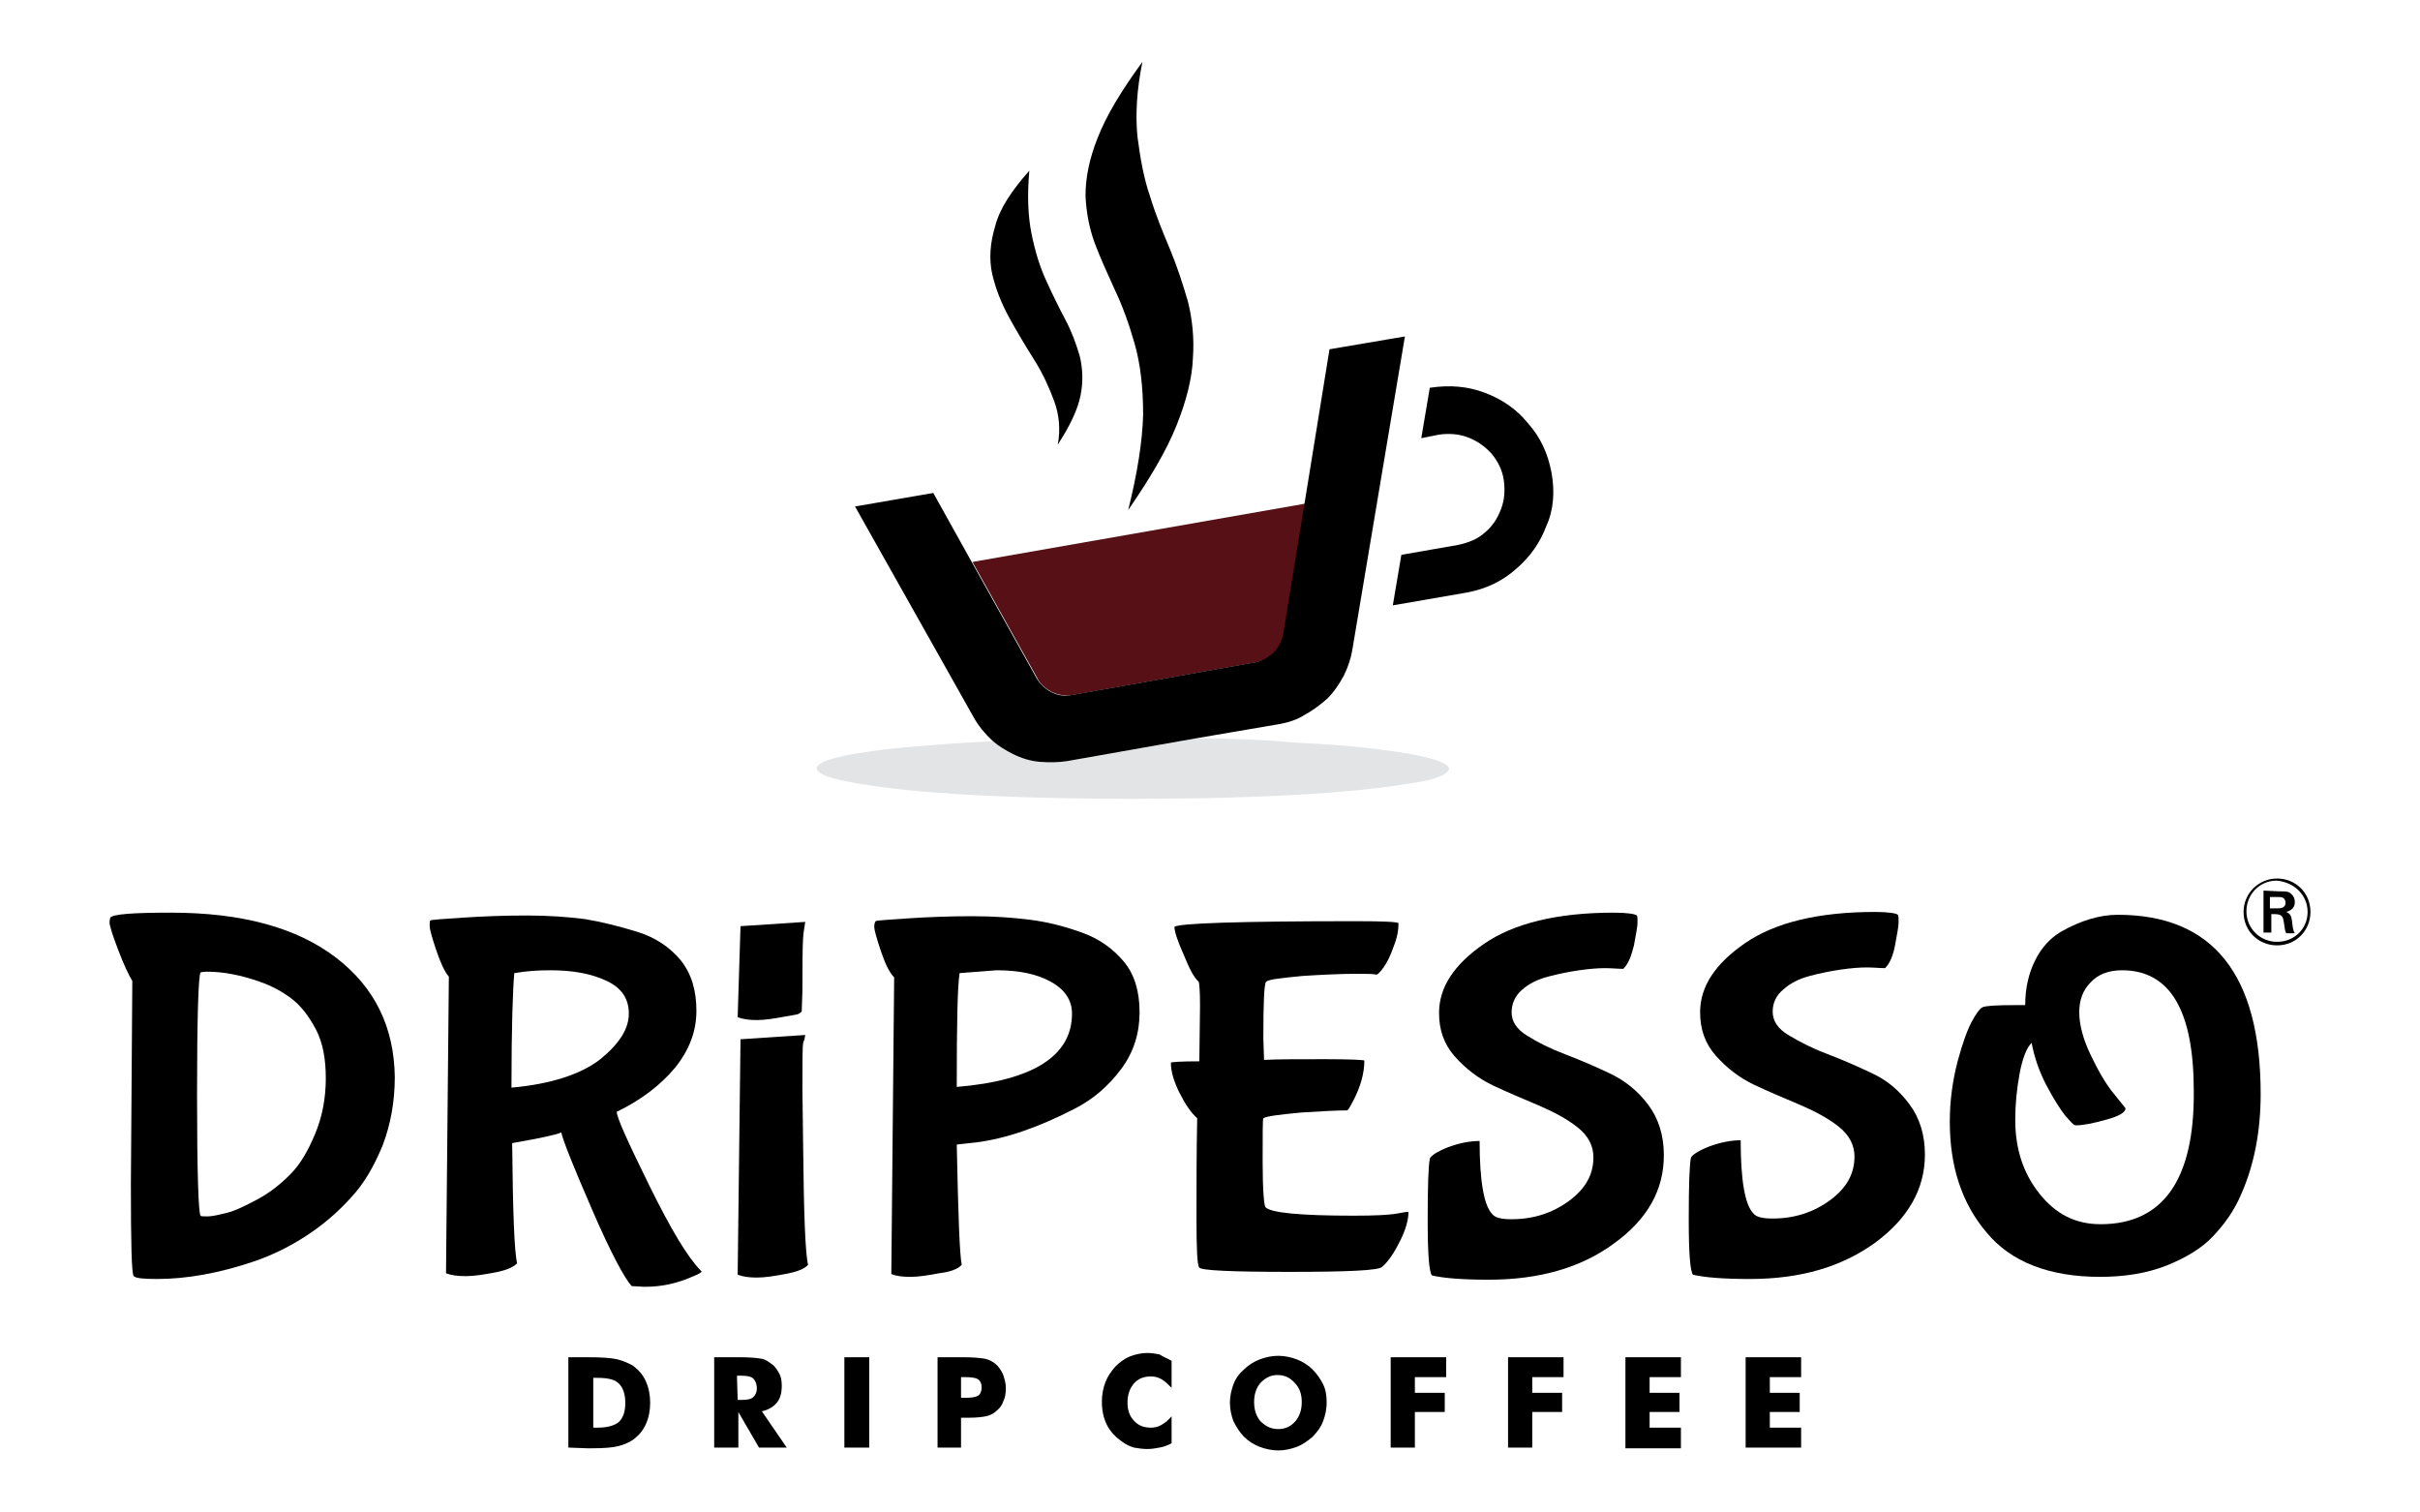 <?xml version="1.0" encoding="utf-8"?>
<!-- Generator: Adobe Illustrator 19.0.0, SVG Export Plug-In . SVG Version: 6.00 Build 0)  -->
<svg version="1.1" id="Layer_1" xmlns="http://www.w3.org/2000/svg" xmlns:xlink="http://www.w3.org/1999/xlink" x="0px" y="0px"
	 viewBox="-127 314.3 340.2 212.6" style="enable-background:new -127 314.3 340.2 212.6;" xml:space="preserve">
<style type="text/css">
	.st0{fill:#E3E4E5;}
	.st1{fill:#561016;}
</style>
<g>
	<g>
		<path class="st0" d="M41.1,418.1L23,421.3c-2.6,0.5-5.1,0.1-7.6-1c-1-0.5-1.9-1.1-2.7-1.8c-4.9,0.2-9.3,0.6-13,0.9
			c-3.7,0.4-6.6,0.8-8.7,1.3c-2.1,0.5-3.1,1-3.2,1.6c0,0.6,1.2,1.2,3.5,1.7c2.3,0.5,5.5,1,9.5,1.4c4.1,0.4,8.8,0.7,14.1,0.9
			c5.4,0.2,11.1,0.3,17.3,0.3c6.2,0,11.9-0.1,17.3-0.3c5.4-0.2,10.1-0.5,14.2-0.9c4.1-0.4,7.3-0.9,9.5-1.3c2.3-0.5,3.4-1.1,3.5-1.7
			c0-0.5-0.9-1-2.7-1.5c-1.8-0.5-4.3-0.9-7.5-1.3c-3.2-0.4-7-0.7-11.4-0.9C50.9,418.3,46.2,418.1,41.1,418.1"/>
		<path class="st1" d="M20.9,411.6c0.9,0.4,1.9,0.6,2.9,0.4l25.8-4.6c1-0.2,1.8-0.6,2.6-1.3c0.7-0.7,1.1-1.6,1.3-2.6l3-18.4
			l-46.8,8.2l9.1,16.3C19.2,410.5,20,411.1,20.9,411.6"/>
		<path d="M23,421.3l18.1-3.2l11.7-2c1.2-0.2,2.5-0.6,3.6-1.3c1.1-0.6,2.2-1.4,3.2-2.3c1-1,1.7-2.1,2.3-3.2c0.6-1.2,1-2.4,1.2-3.6
			l7.4-44.1l-10.6,1.8L56.4,385l-3,18.4c-0.2,1-0.6,1.8-1.3,2.6c-0.8,0.7-1.6,1.2-2.6,1.4L23.7,412c-1,0.2-1.9,0.1-2.9-0.4
			c-0.9-0.5-1.6-1.1-2.1-2l-9.1-16.3l-5.4-9.7l-11,1.9l16.6,29.5c0.7,1.3,1.7,2.5,2.8,3.5c0.8,0.7,1.8,1.3,2.8,1.8
			c1.2,0.6,2.5,1,3.8,1.1C20.4,421.5,21.7,421.5,23,421.3 M91.1,380.7c-0.5-2.7-1.6-5-3.3-6.9c-1.6-2-3.7-3.4-6.1-4.3
			c-2.4-0.9-4.9-1.1-7.6-0.7l-0.1,0l-1.2,7.1l2.5-0.5c1.4-0.2,2.8-0.1,4.1,0.4c1.3,0.5,2.4,1.3,3.3,2.3c0.9,1.1,1.5,2.3,1.7,3.7
			c0.2,1.5,0.1,2.8-0.4,4.1c-0.5,1.3-1.2,2.4-2.3,3.3c-1,0.9-2.3,1.4-3.7,1.7l-8,1.4l-1.2,7.1l10.4-1.8c2.7-0.5,5-1.6,6.9-3.3
			c2-1.7,3.4-3.7,4.3-6.1C91.4,386,91.6,383.4,91.1,380.7 M31.6,386c3.1-4.5,5.4-8.4,6.8-11.9c1.4-3.5,2.2-6.7,2.3-9.5
			c0.2-2.8-0.1-5.5-0.7-7.9c-0.7-2.4-1.5-4.9-2.5-7.3c-1-2.4-2-4.8-2.8-7.4c-0.9-2.6-1.4-5.4-1.8-8.5c-0.3-3.1-0.1-6.6,0.7-10.5
			c-3,4.1-5.1,7.6-6.3,10.7c-1.2,3-1.7,5.7-1.7,8.1c0.1,2.3,0.5,4.5,1.3,6.7c0.8,2.1,1.8,4.3,2.8,6.5c1.1,2.3,2,4.8,2.8,7.6
			c0.8,2.8,1.2,6.1,1.2,10C33.6,376.3,32.9,380.8,31.6,386 M17.7,338.3c-0.3,3.4-0.2,6.3,0.3,8.8c0.5,2.5,1.2,4.8,2.1,6.7
			c0.9,2,1.8,3.8,2.7,5.5c0.9,1.7,1.5,3.4,2,5.1c0.4,1.7,0.5,3.5,0.1,5.5c-0.4,2-1.5,4.3-3.2,6.9c0.4-2.1,0.2-4.2-0.5-6.1
			c-0.7-1.9-1.6-3.9-2.8-5.8c-1.2-1.9-2.4-3.9-3.5-5.9c-1.1-2-1.9-4-2.4-6.1c-0.5-2.2-0.3-4.5,0.4-6.8
			C13.5,343.7,15.2,341.1,17.7,338.3"/>
		<path d="M-22.9,460.4l-0.4,33.1c0.8,0.3,1.7,0.4,2.7,0.4c1.1,0,2.4-0.2,4-0.5c1.6-0.3,2.7-0.7,3.2-1.3c-0.4-1.6-0.6-7.2-0.7-16.9
			l-0.1-8c0-8.6,0.1-5.3,0.4-7.4L-22.9,460.4z"/>
		<path d="M-14.2,453.7c0-8.6,0.1-7.7,0.4-9.8l-9.1,0.6l-0.4,12.8c0.8,0.3,1.7,0.4,2.7,0.4c1.1,0,2.4-0.2,4-0.5
			c1.6-0.3,1.8-0.2,2.3-0.7L-14.2,453.7z"/>
		<path d="M-79.8,448.9c-5.5-4.2-13.2-6.3-23.2-6.3c-5.2,0-8.1,0.2-8.5,0.7c0,0.1-0.1,0.3-0.1,0.7c0,0.4,0.4,1.7,1.2,3.8
			c0.8,2.1,1.5,3.6,2,4.4l-0.2,28.6c0,8.3,0.1,12.6,0.4,12.9c0.3,0.3,1.4,0.4,3.3,0.4c4.1,0,8.7-0.8,13.7-2.5c2.6-0.9,5-2.1,7.3-3.6
			c2.3-1.5,4.4-3.3,6.2-5.3c1.9-2,3.3-4.5,4.5-7.4c1.1-2.9,1.7-6.1,1.7-9.6C-71.6,458.7-74.3,453.1-79.8,448.9 M-82.7,473.7
			c-1,2.4-2.1,4.3-3.5,5.7c-1.4,1.4-2.9,2.6-4.6,3.5c-1.7,0.9-3.1,1.6-4.3,1.9c-1.2,0.3-2.1,0.5-2.7,0.5c-0.6,0-1,0-1-0.1
			c-0.3-0.3-0.5-6-0.5-17.1c0-11,0.2-16.7,0.5-17.1c0,0,0.3-0.1,0.9-0.1c2.4,0,4.8,0.5,7.4,1.4c1.7,0.6,3.2,1.4,4.5,2.4
			c1.3,1,2.4,2.4,3.4,4.3c1,1.9,1.4,4.2,1.4,6.9C-81.2,468.7-81.7,471.3-82.7,473.7"/>
		<path d="M-28.5,492.9c-1.8-1.8-4.2-5.8-7.2-11.9c-3-6.1-4.6-9.6-4.6-10.4c3.5-1.7,6.2-3.8,8.2-6.2c2-2.5,3-5.1,3-8
			c0-2.9-0.7-5.2-2.2-7.1c-1.5-1.8-3.5-3.2-6.1-4c-2.6-0.8-5-1.4-7.4-1.8c-2.4-0.3-5.1-0.5-8.1-0.5c-3,0-6,0.1-9,0.3
			c-3,0.2-4.5,0.3-4.6,0.4c-0.1,0.1-0.1,0.4-0.1,0.8c0,0.4,0.3,1.5,0.9,3.3c0.6,1.8,1.2,3.1,1.8,3.8l-0.4,41.7
			c0.8,0.3,1.7,0.4,2.8,0.4c1.1,0,2.4-0.2,4-0.5c1.6-0.3,2.6-0.7,3.2-1.3c-0.4-1.6-0.6-7.2-0.7-16.9c4-0.7,6.3-1.2,6.9-1.5
			c0.3,1.3,1.8,5,4.4,11c2.6,6,4.5,9.5,5.5,10.6l1.8,0.1c2.5,0,4.7-0.5,6.9-1.5c0.8-0.3,1.2-0.6,1.2-0.7
			C-28.4,493.1-28.5,493-28.5,492.9 M-42.6,463.2c-2.7,2.1-6.9,3.5-12.5,4c0-8.6,0.2-14,0.4-16.1c1.7-0.3,3.4-0.4,5.1-0.4
			c3.2,0,5.8,0.5,7.9,1.5c2.1,1,3.1,2.5,3.1,4.6C-38.6,458.9-39.9,461-42.6,463.2"/>
		<path d="M7.9,451.1l5.2-0.4c3.1,0,5.6,0.5,7.6,1.6c2,1.1,3,2.6,3,4.5c0,5.9-5.4,9.4-16.2,10.3C7.5,458.2,7.6,452.9,7.9,451.1
			 M8.2,492.1c-0.3-1.4-0.5-7.1-0.7-16.9l2.7-0.3c4.1-0.5,8.8-2.1,14-4.8c2.5-1.3,4.6-3.1,6.4-5.5c1.8-2.4,2.6-5.1,2.6-8
			c0-2.9-0.7-5.3-2.2-7.1c-1.5-1.8-3.4-3.2-5.9-4.1c-2.5-0.9-4.9-1.5-7.3-1.8s-5-0.5-8.1-0.5c-3,0-6,0.1-9,0.3
			c-3,0.2-4.5,0.3-4.6,0.4c-0.1,0.1-0.2,0.4-0.2,0.8c0,0.4,0.3,1.5,0.9,3.3c0.6,1.8,1.2,3.1,1.9,3.8l-0.4,41.7
			c0.7,0.3,1.6,0.4,2.7,0.4c1.1,0,2.4-0.2,4-0.5C6.6,493.1,7.7,492.7,8.2,492.1 M37.6,463.7c0,1.2,0.4,2.6,1.2,4.2
			c0.8,1.6,1.6,2.8,2.5,3.6c-0.1,4.9-0.1,9.6-0.1,14c0,4.4,0.1,6.7,0.4,7c0.3,0.4,4.5,0.6,12.7,0.6c8.2,0,12.5-0.2,13-0.7
			c0.9-0.8,1.7-2,2.5-3.6c0.8-1.6,1.2-3,1.2-4.1c0-0.1-0.5,0-1.6,0.2c-1.1,0.2-3.1,0.3-6.1,0.3c-7.5,0-11.7-0.4-12.4-1.2
			c-0.2-0.2-0.4-2.4-0.4-6.4c0-4,0-6,0.1-6.1c0.5-0.3,2.2-0.5,5.3-0.8c3-0.2,5.2-0.3,6.4-0.3c0.1,0.1,0.4-0.3,0.8-1.1
			c1.2-2.2,1.7-4.2,1.7-5.9c0-0.1-1.9-0.2-5.6-0.2c-3.8,0-6.6,0-8.5,0.1l-0.1-3c0-5,0.1-7.7,0.4-8c0.3-0.3,2-0.5,5.1-0.8
			c3.1-0.2,5.6-0.3,7.3-0.3c1.8,0,2.7,0,3,0.1c0.2,0.1,0.6-0.3,1.1-1c0.5-0.7,1-1.7,1.4-2.9c0.5-1.2,0.7-2.3,0.7-3.3
			c0-0.2-2-0.3-6.1-0.3c-16.4,0-24.9,0.3-25.4,0.8c0,0.6,0.4,1.9,1.3,3.9c0.8,2,1.5,3.3,2.1,3.8c0.1,0.2,0.2,1.3,0.2,3.4l-0.1,7.8
			C38.9,463.5,37.6,463.6,37.6,463.7"/>
		<path d="M102.7,447.2c0.3-1.6,0.5-2.7,0.5-3.2c0-0.6,0-0.9-0.1-1c-0.2-0.2-1.3-0.4-3.2-0.4c-8,0-14.1,1.5-18.3,4.4
			c-4.2,2.9-6.3,6.1-6.3,9.7c0,2.4,0.7,4.4,2.2,6.1c1.5,1.7,3.3,3.1,5.4,4.1c2.1,1,4.3,1.9,6.4,2.8c2.1,0.9,4,1.9,5.5,3.1
			c1.5,1.2,2.2,2.6,2.2,4.2c0,2.4-1.1,4.4-3.4,6.1c-2.3,1.7-5,2.6-8.1,2.6c-1.4,0-2.3-0.2-2.7-0.7c-1.2-1.2-1.8-4.7-1.8-10.3
			c-1.4,0-2.9,0.3-4.5,0.9c-1.5,0.6-2.4,1.2-2.5,1.6c-0.2,1-0.3,3.8-0.3,8.6c0,4.8,0.2,7.3,0.6,7.8c1.7,0.4,4.4,0.6,8,0.6
			c7.1,0,13-1.7,17.6-5.1c4.7-3.4,7-7.5,7-12.4c0-2.7-0.7-5.1-2.2-7.1c-1.5-2-3.3-3.4-5.4-4.4c-2.1-1-4.2-1.9-6.3-2.7
			c-2.1-0.8-3.9-1.7-5.3-2.6c-1.5-0.9-2.2-2-2.2-3.3c0-1.2,0.5-2.3,1.4-3.1c1-0.9,2.2-1.5,3.7-1.9c1.5-0.4,3-0.7,4.4-0.9
			c1.4-0.2,2.6-0.3,3.6-0.3c1,0,1.9,0.1,2.6,0.1C101.9,449.8,102.3,448.8,102.7,447.2"/>
		<path d="M139.4,447.2c0.3-1.6,0.5-2.7,0.5-3.2c0-0.6,0-0.9-0.1-1.1c-0.2-0.2-1.3-0.4-3.2-0.4c-8,0-14.1,1.5-18.3,4.4
			c-4.2,2.9-6.3,6.1-6.3,9.7c0,2.4,0.7,4.4,2.2,6.1c1.5,1.7,3.3,3.1,5.4,4.1c2.1,1,4.3,1.9,6.4,2.8c2.1,0.9,4,1.9,5.5,3.1
			c1.5,1.2,2.2,2.6,2.2,4.2c0,2.4-1.1,4.4-3.4,6.1c-2.3,1.7-5,2.6-8.1,2.6c-1.4,0-2.3-0.2-2.7-0.7c-1.2-1.2-1.8-4.7-1.8-10.3
			c-1.4,0-2.9,0.3-4.5,0.9c-1.5,0.6-2.4,1.2-2.5,1.6c-0.2,1-0.3,3.8-0.3,8.6c0,4.8,0.2,7.3,0.6,7.8c1.7,0.4,4.4,0.6,8,0.6
			c7.1,0,12.9-1.7,17.6-5.1c4.6-3.4,7-7.5,7-12.4c0-2.7-0.7-5.1-2.2-7.1c-1.5-2-3.2-3.4-5.4-4.4c-2.1-1-4.2-1.9-6.3-2.7
			c-2.1-0.8-3.8-1.7-5.3-2.6c-1.5-0.9-2.2-2-2.2-3.3c0-1.2,0.5-2.3,1.5-3.1c1-0.9,2.2-1.5,3.7-1.9c1.5-0.4,3-0.7,4.4-0.9
			c1.4-0.2,2.6-0.3,3.6-0.3s1.9,0.1,2.6,0.1C138.6,449.8,139.1,448.8,139.4,447.2"/>
		<path d="M170.7,442.9c-2.5,0-5.2,0.8-8,2.4c-1.5,0.9-2.7,2.2-3.6,4c-0.9,1.8-1.4,3.9-1.4,6.3h-1.4c-2.7,0-4.2,0.1-4.6,0.3
			c-0.4,0.2-0.9,0.9-1.5,2c-0.6,1.1-1.3,3-2,5.6c-0.7,2.7-1.1,5.5-1.1,8.5c0,6.3,1.7,11.5,5.2,15.6c3.4,4.1,8.8,6.2,15.9,6.2
			c3.5,0,6.6-0.5,9.4-1.6c2.7-1.1,4.9-2.4,6.5-4.1c1.6-1.7,3-3.6,4-6c1.8-4.1,2.7-8.8,2.7-14C190.8,451.3,184.1,442.9,170.7,442.9
			 M168.3,486.4c-3.5,0-6.3-1.4-8.6-4.3c-2.3-2.9-3.4-6.3-3.4-10.4c0-2.1,0.2-4.2,0.6-6.4c0.4-2.2,1-3.7,1.7-4.4
			c0.4,2.1,1.1,4.1,2.1,6c1,1.9,1.9,3.3,2.6,4.2c0.8,0.9,1.2,1.4,1.5,1.4c1.1,0,2.5-0.3,4.3-0.8c1.8-0.5,2.7-1,2.7-1.6l-1.6-2
			c-1.1-1.3-2.2-3.2-3.3-5.5c-1.1-2.3-1.6-4.3-1.6-6s0.5-3.1,1.6-4.2c1-1.1,2.5-1.7,4.4-1.7c6.8,0,10.1,5.7,10.1,17
			C181.5,480.1,177.1,486.4,168.3,486.4"/>
		<path d="M118.4,517.8v-12.7h7.8v2.8h-4.4v2.2h4.2v2.7h-4.2v2.2h4.4v2.8L118.4,517.8z M101.5,517.8v-12.7h7.8v2.8h-4.4v2.2h4.2v2.7
			h-4.2v2.2h4.4v2.9H101.5L101.5,517.8z M85,517.8v-12.7h7.8v2.8h-4.4v2.2h4.2v2.7h-4.2v5H85z M68.5,517.8v-12.7h7.8v2.8h-4.4v2.2
			h4.2v2.7h-4.2v5H68.5z M52.7,515.2c1,0,1.8-0.4,2.4-1.1c0.6-0.7,0.9-1.6,0.9-2.7c0-1.1-0.3-2-1-2.7c-0.6-0.7-1.4-1.1-2.4-1.1
			c-1,0-1.7,0.4-2.4,1.1c-0.6,0.7-0.9,1.6-0.9,2.7c0,1.1,0.3,2,0.9,2.7C51,514.9,51.8,515.2,52.7,515.2 M59.5,511.5
			c0,0.9-0.2,1.8-0.5,2.6c-0.3,0.8-0.8,1.5-1.5,2.2c-0.7,0.6-1.4,1.1-2.2,1.4c-0.8,0.3-1.7,0.5-2.6,0.5s-1.8-0.2-2.6-0.5
			c-0.8-0.3-1.6-0.8-2.2-1.4c-0.6-0.6-1.1-1.4-1.5-2.2c-0.3-0.8-0.5-1.7-0.5-2.6c0-0.9,0.2-1.8,0.5-2.6c0.3-0.8,0.8-1.5,1.5-2.1
			c0.6-0.6,1.4-1.1,2.2-1.4c0.8-0.3,1.7-0.5,2.6-0.5s1.8,0.2,2.6,0.5c0.8,0.3,1.6,0.8,2.2,1.4c0.6,0.6,1.1,1.3,1.5,2.1
			C59.4,509.7,59.5,510.6,59.5,511.5 M37.7,505.6v3.8c-0.5-0.5-0.9-0.9-1.4-1.2c-0.5-0.3-1-0.4-1.5-0.4c-1,0-1.8,0.3-2.4,1
			c-0.6,0.7-0.9,1.6-0.9,2.7c0,1,0.3,1.9,0.9,2.5c0.6,0.7,1.4,1,2.4,1c0.5,0,1-0.1,1.5-0.4c0.5-0.3,0.9-0.6,1.4-1.2v3.8
			c-0.6,0.3-1.1,0.5-1.7,0.6c-0.5,0.1-1.1,0.2-1.7,0.2c-0.7,0-1.3-0.1-1.9-0.2c-0.6-0.2-1.1-0.4-1.6-0.8c-0.9-0.6-1.7-1.4-2.2-2.4
			c-0.5-1-0.7-2.1-0.7-3.3c0-1,0.2-1.9,0.5-2.7c0.3-0.8,0.8-1.5,1.4-2.2c0.6-0.6,1.3-1.1,2-1.4c0.8-0.3,1.6-0.5,2.5-0.5
			c0.6,0,1.1,0.1,1.7,0.2C36.6,505.1,37.2,505.3,37.7,505.6 M8.1,510.8h0.7c0.8,0,1.4-0.1,1.7-0.3c0.3-0.2,0.5-0.6,0.5-1.2
			c0-0.5-0.2-0.9-0.5-1.1c-0.3-0.2-0.9-0.3-1.7-0.3H8.1V510.8z M8.1,517.8H4.8v-12.7h3.6c1.4,0,2.4,0.1,3,0.2
			c0.6,0.1,1.1,0.4,1.5,0.7c0.5,0.4,0.8,0.9,1.1,1.5c0.2,0.6,0.4,1.2,0.4,1.9c0,0.8-0.1,1.4-0.4,2c-0.2,0.6-0.6,1-1.1,1.4
			c-0.4,0.3-0.8,0.5-1.3,0.6c-0.5,0.1-1.3,0.2-2.3,0.2H8.7H8.1V517.8z M-8.3,505.1h3.5v12.7h-3.5V505.1z M-23.3,511.1h0.6
			c0.7,0,1.3-0.1,1.6-0.4c0.3-0.3,0.5-0.7,0.5-1.2c0-0.6-0.2-1.1-0.5-1.4c-0.3-0.3-0.9-0.4-1.6-0.4h-0.7L-23.3,511.1L-23.3,511.1z
			 M-26.6,517.8v-12.7h3.6c1.4,0,2.4,0.1,3,0.2c0.6,0.1,1,0.4,1.4,0.7c0.5,0.3,0.8,0.8,1.1,1.3c0.3,0.5,0.4,1.1,0.4,1.8
			c0,1-0.2,1.8-0.7,2.4c-0.5,0.6-1.2,1-2.1,1.2l3.5,5.1h-3.9l-2.9-5v5H-26.6z M-43.6,515h0.6c1.4,0,2.4-0.3,3-0.8
			c0.6-0.6,0.9-1.4,0.9-2.7c0-1.2-0.3-2.1-0.9-2.7c-0.6-0.6-1.6-0.8-3-0.8h-0.6V515z M-47.1,517.8v-12.7h2.7c2,0,3.4,0.1,4.2,0.3
			c0.8,0.2,1.5,0.5,2.2,0.9c0.8,0.6,1.4,1.3,1.8,2.2c0.4,0.9,0.6,1.9,0.6,3c0,1.1-0.2,2.1-0.6,3c-0.4,0.9-1,1.6-1.8,2.2
			c-0.6,0.4-1.3,0.7-2.1,0.9c-0.8,0.2-2,0.3-3.7,0.3h-0.6L-47.1,517.8L-47.1,517.8z"/>
		<path d="M191.2,439.5v5.9l1.1,0l0-2.6c1.5,0,1.6,0.1,1.8,1.4c0.1,0.7,0.1,0.9,0.3,1.3l1.2,0c-0.3-0.5-0.3-1-0.4-1.8
			c-0.1-0.7-0.3-1-0.8-1.2c1.1-0.3,1.2-1,1.2-1.4c0-0.6-0.3-1.1-0.9-1.4c-0.4-0.1-0.8-0.1-1.4-0.1L191.2,439.5L191.2,439.5z
			 M192.2,440.4h0.7c0.6,0,0.8,0,1,0.1c0.3,0.1,0.4,0.5,0.4,0.7c0,0.8-0.8,0.8-1.3,0.8h-0.9V440.4z M197.8,442.5
			c0-2.7-2.1-4.7-4.7-4.7c-2.5,0-4.7,2-4.7,4.7c0,2.8,2.2,4.7,4.7,4.7C195.9,447.2,197.8,445,197.8,442.5 M197.4,442.5
			c0,2.3-1.8,4.2-4.3,4.2c-2.3,0-4.3-1.8-4.3-4.3c0-2.4,1.9-4.3,4.2-4.3C195.6,438.3,197.4,440.2,197.4,442.5"/>
	</g>
</g>
</svg>
